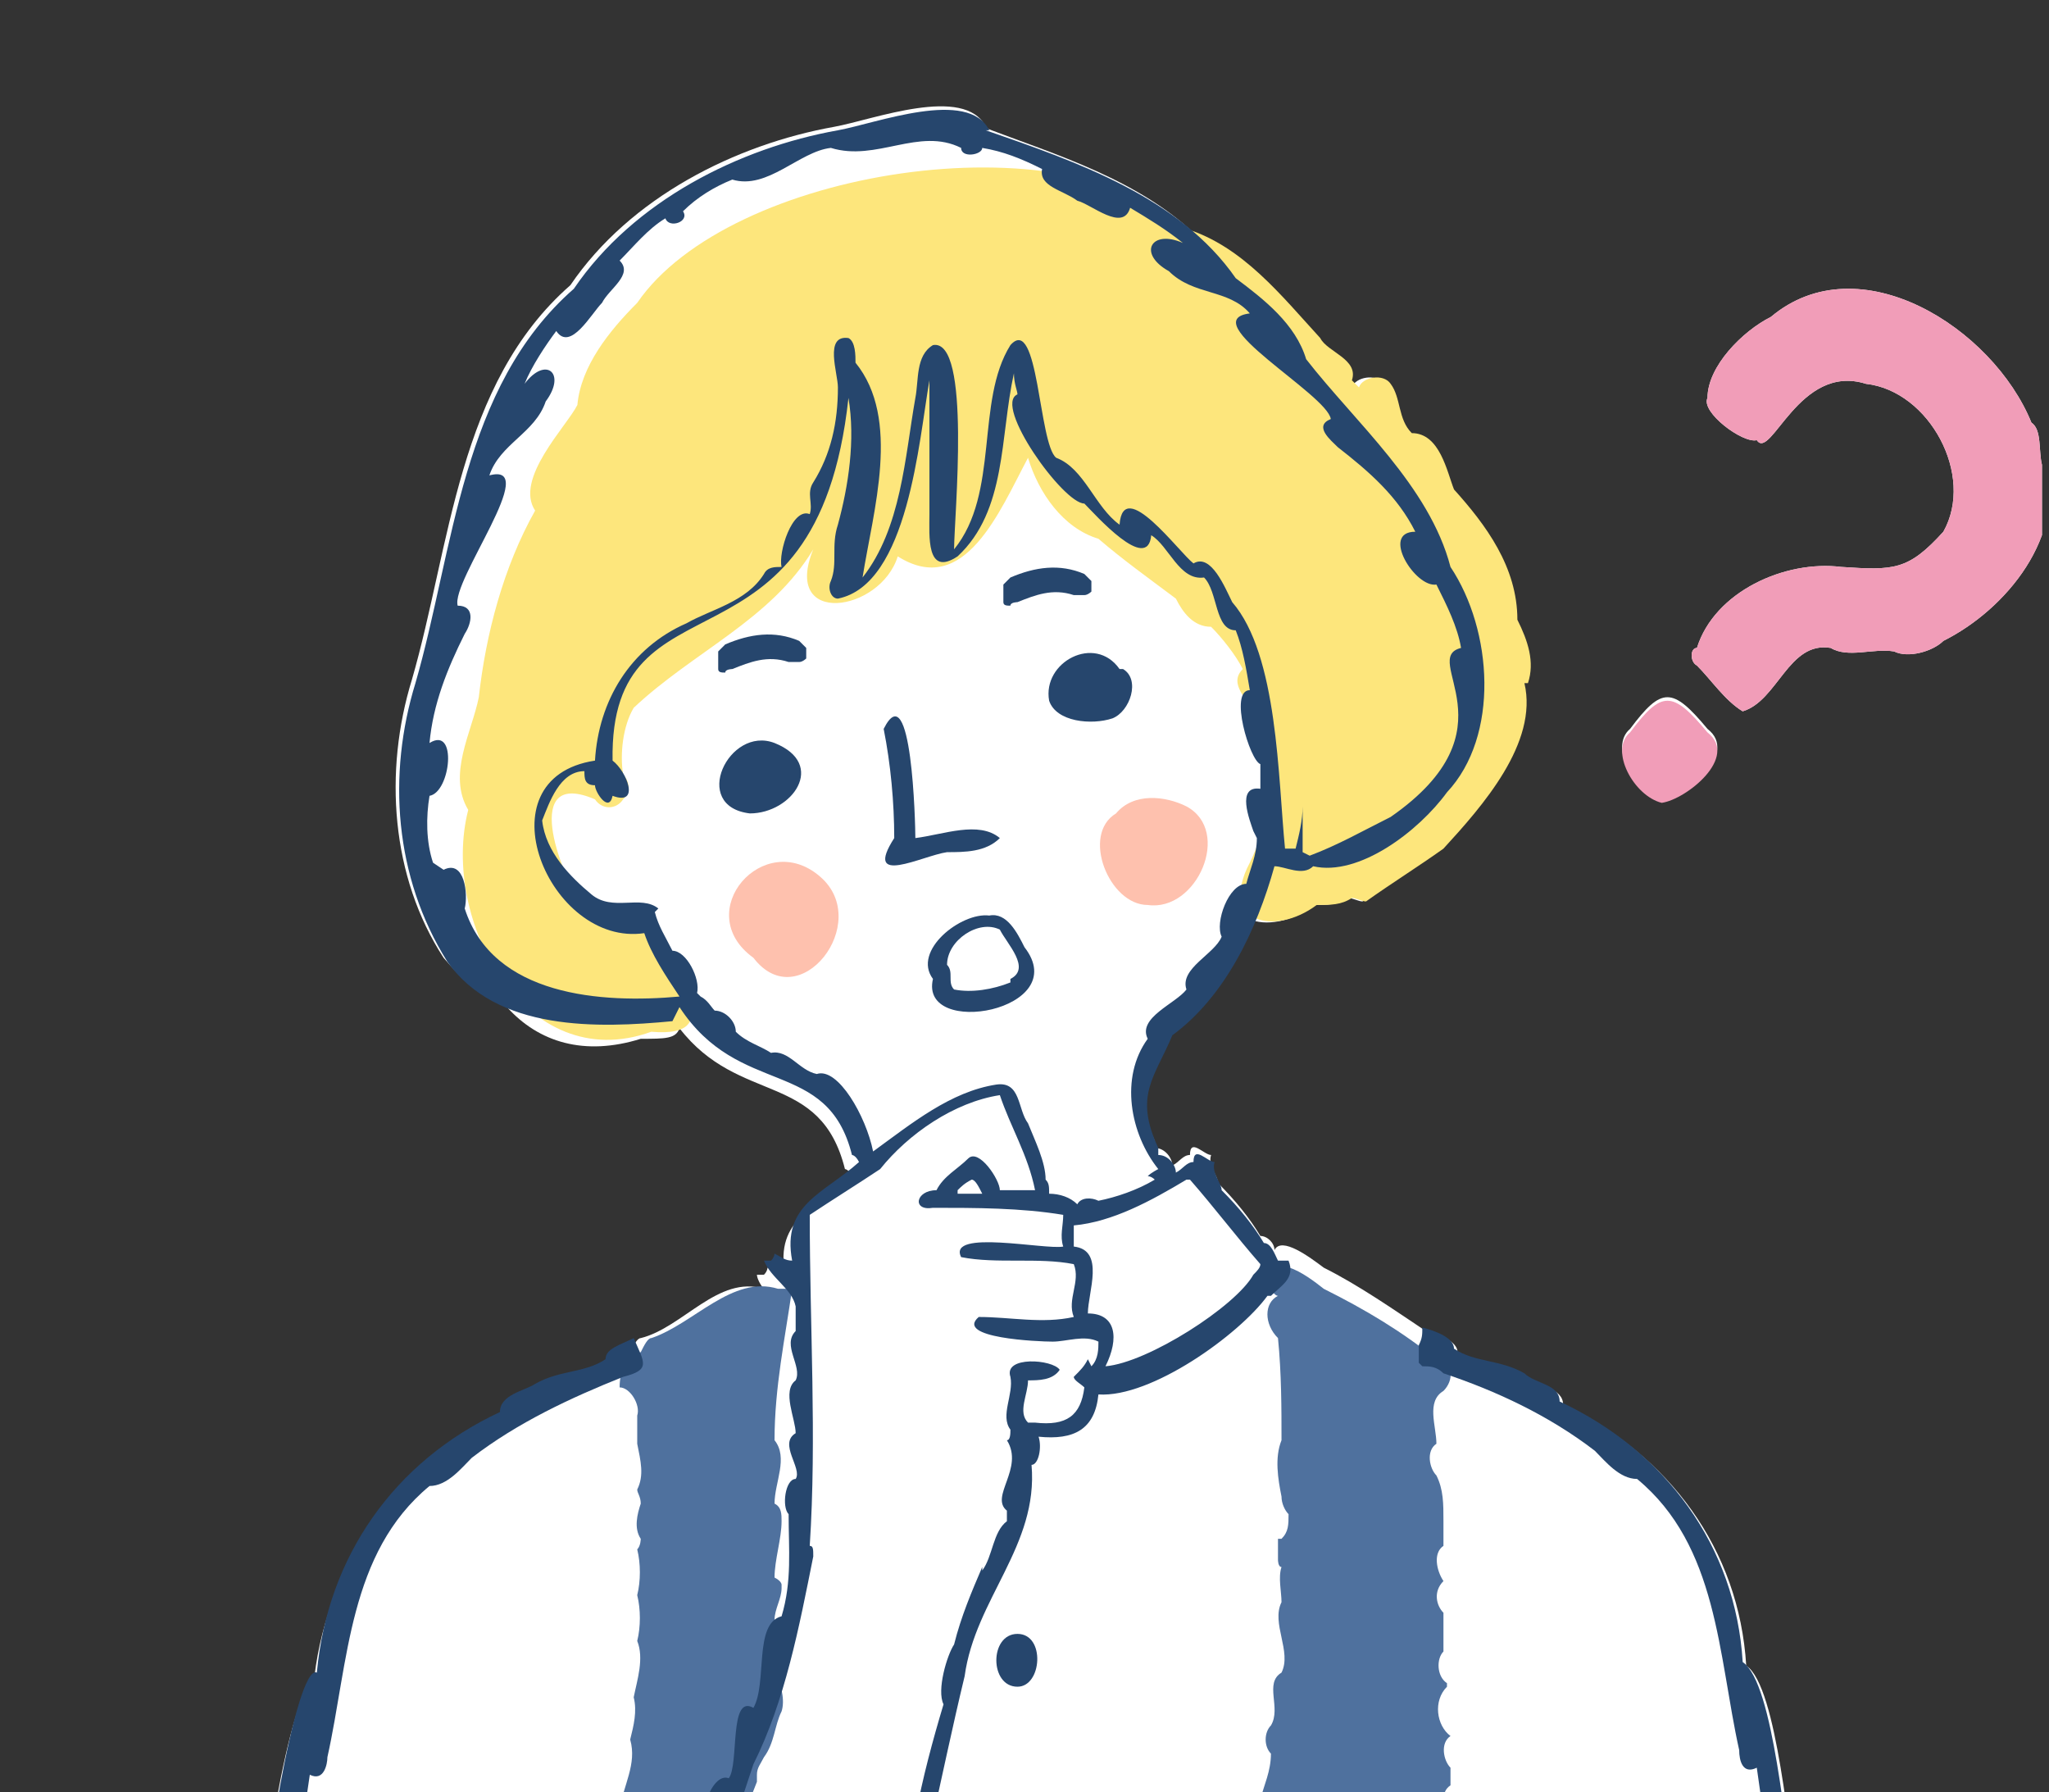 <?xml version="1.0" encoding="UTF-8"?>
<svg id="_レイヤー_2" xmlns="http://www.w3.org/2000/svg" xmlns:xlink="http://www.w3.org/1999/xlink" version="1.1" viewBox="0 0 58.2 50.9">
  <rect x="0" y="0" width="58.2" height="50.9" fill="#333333" stroke="none"/>
  <!-- Generator: Adobe Illustrator 29.4.0, SVG Export Plug-In . SVG Version: 2.1.0 Build 152)  -->
  <defs>
    <style>
      .st0 {
        fill: none;
      }

      .st1 {
        fill: #26466d;
      }

      .st2 {
        fill: #fff;
      }

      .st3 {
        fill: #fec1ae;
      }

      .st4 {
        fill: #4f719e;
      }

      .st5 {
        fill: #fde67c;
      }

      .st6 {
        fill: #f19db8;
      }

      .st7 {
        clip-path: url(#clippath);
      }
    </style>
    <clipPath id="clippath">
      <rect class="st0" y="0" width="58" height="51"/>
    </clipPath>
  </defs>
  <g id="_枠線">
    <g class="st7">
      <g>
        <g>
          <g>
            <path class="st2" d="M7.8,59.8h43c.5-.5.8-1.8.3-6.2-.3-1.3-.6-5.7-1.5-6.3-.2-3.3-2.2-6-5.2-7.4,0-.5-.7-.5-1-.8-.7-.4-1.4-.3-2-.7,0-.3-.5-.5-.9-.6h0c-.9-.6-1.9-1.3-2.9-1.8-.4-.3-1.2-.9-1.4-.5,0-.2-.2-.4-.4-.4-.3-.5-.7-1-1.2-1.5,0-.2-.3-.5-.2-.8-.2,0-.6-.5-.6,0-.2,0-.3.2-.5.3,0-.2-.2-.5-.5-.5,0,0,0-.1,0-.2,0,0,0,0,0,0-.7-1.5-.1-2,.4-3.2,1.1-.8,1.8-1.9,2.3-3.1.4.2,1.2.1,1.8-.4.4,0,.7,0,1-.2.1,0,.3.1.4.1.7-.5,1.5-1,2.2-1.5,1.1-1.2,2.7-3,2.3-4.7h0c.2-.6,0-1.2-.3-1.8,0-1.5-.9-2.7-1.8-3.7-.2-.5-.4-1.6-1.2-1.6-.4-.4-.3-1-.6-1.4-.2-.3-.8-.2-.9.1,0,0-.1-.1-.2-.2h0c.2-.6-.7-.8-.9-1.2-1-1-1.9-2.2-3.2-2.8-1.7-1.7-4.1-2.4-6.2-3.2,0,0,0,0,.1,0-.6-1.2-3.2-.2-4.3,0-2.8.5-5.8,2-7.5,4.5-3.2,2.8-3.4,7.4-4.5,11.2-.8,2.6-.6,5.6.9,7.9.5.6,1.1,1.1,1.8,1.4.9,1,2.2,1.4,3.8.9.7,0,1,0,1.1-.3,1.7,2.2,4,1.2,4.7,4h0c0,0,.1,0,.2.2-1,.9-2.2,1.2-1.9,2.8-.2,0-.3-.1-.5-.2,0,0,0,.1-.1.2,0,0-.1,0-.2,0,0,.1.1.3.2.4-1.3-.4-2.3,1.1-3.5,1.4h0c-.1,0-.2.2-.3.4h0c-.4.1-.8.3-.8.6-.6.4-1.3.3-2,.7-.3.2-1,.3-1,.8-3,1.4-4.9,4.1-5.2,7.4-.6-.3-1.7,6.5-1.4,6.8-.1,1.8-.8,4,.1,5.5h0Z"/>
            <path class="st2" d="M47.2,22.7c.7-.1,2.2-1.3,1.3-2-1-1.2-1.3-1.2-2.2,0-.6.5.1,1.8.9,1.9Z"/>
            <path class="st2" d="M58,13.2c-.1-.4,0-1-.3-1.2-1.1-2.7-4.9-5.1-7.4-3-.8.4-1.8,1.4-1.8,2.3-.2.4,1,1.3,1.4,1.2.4.6,1.2-2.2,3.1-1.6,1.8.2,3.1,2.6,2.2,4.2-1,1.1-1.4,1.1-2.9,1-1.6-.2-3.6.7-4.1,2.3-.2,0-.2.4,0,.5.4.4.8,1,1.3,1.3,1-.3,1.3-2,2.5-1.8.5.3,1.2,0,1.8.1.4.2,1.1,0,1.4-.3,1.8-.9,3.5-3,2.9-5.1Z"/>
          </g>
          <g>
            <path class="st4" d="M16.9,59.8h.9c1.2-3.1,2.5-6.1,3.7-9.2,0,0,0-.1,0-.2h0c0-.2.1-.3.2-.5.3-.4.3-.9.5-1.3h0c.1-.3,0-.8-.2-1h0c0-.1,0-.2,0-.3h0c0-.4.1-.8,0-1.3h0c0-.3.2-.6.2-.9,0,0,0,0,0,0,0,0,0,0,0-.1,0,0,0-.1-.2-.2,0-.5.2-1.1.2-1.6h0c0-.2,0-.4-.2-.5h0c0-.6.4-1.3,0-1.8,0-1.5.3-2.9.5-4.3-.1,0-.3,0-.4,0h0s0,0,0,0c-1.3-.4-2.4,1-3.6,1.4h0c-.1,0-.2.2-.3.4h0c-.4.1-.6.5-.6,1,.3,0,.6.5.5.8,0,.3,0,.6,0,.8.1.5.2.9,0,1.3,0,.1.1.2.1.4h0c-.1.3-.2.7,0,1h0c0,0,0,.2-.1.3.1.4.1.9,0,1.3.1.4.1.9,0,1.3.2.5,0,1.1-.1,1.6.1.4,0,.8-.1,1.2.2.7-.2,1.3-.3,2-.1.8-.1,1.6-.3,2.5h0c0,1,0,2.1-.2,3.1h0c-.2,1,0,2.1,0,3.1h0Z"/>
            <path class="st4" d="M42.7,59.8c0,0,0-.2,0-.2h0c.2-.7-.2-1.7.4-2.2,0-.6-.2-1.1-.5-1.2-.2-.4,0-1.2-.6-1.4-.2-.8-.4-1.7-.6-2.5-.2-.2-.1-.5-.2-.8-.2-.2-.3-.6,0-.8,0-.2,0-.4,0-.5-.2-.2-.3-.7,0-.9-.4-.3-.5-1-.1-1.4,0,0,0,0,0-.1-.3-.2-.3-.7-.1-.9,0-.4,0-.8,0-1.1-.2-.2-.3-.6,0-.9-.2-.3-.3-.8,0-1,0-.2,0-.4,0-.6h0c0-.1,0-.1,0-.1,0-.5,0-.9-.2-1.3-.2-.2-.3-.7,0-.9h0c0-.5-.3-1.2.2-1.5.3-.3.3-.8-.2-.9-1-.8-2-1.4-3.2-2-.5-.4-1.6-1.2-1.5,0h0c0,0,.1.2.2.2-.4.2-.4.8,0,1.2.1,1,.1,2,.1,2.9-.2.5-.1,1.1,0,1.6,0,.2.1.4.2.5h0c0,.3,0,.5-.2.7,0,0,0,0-.1,0h0s0,0,0,.1c0,0,0,.1,0,.2,0,.1,0,.2,0,.3h0c0,0,0,.2.1.2-.1.3,0,.7,0,1-.3.6.3,1.4,0,2-.5.3,0,1-.3,1.5-.2.2-.2.6,0,.8,0,.5-.2.9-.3,1.3,0,.2.2.4,0,.7-.2.1-.2.3-.2.5-.2.3-.6.6-.6,1-.6.7-1.3,1.1-2.1,1.4,0,0-.2,0-.2,0-.2-.1-.4,0-.5,0-2.1-.4-4.6.9-6.4,0,0,0,0,.2,0,.2h0c-.3,1.7-.6,3.4-1.1,5.1h18.4,0Z"/>
            <path class="st3" d="M23.3,24.9c-1.6-1.4-3.7,1-1.9,2.3,1.3,1.7,3.4-1,1.9-2.3Z"/>
            <path class="st3" d="M33.7,22.9c-.6-.3-1.5-.4-2,.2-1,.6-.2,2.6.9,2.6,1.4.2,2.4-2.1,1.1-2.8h0Z"/>
            <path class="st5" d="M43.4,19.4h0c.2-.6,0-1.2-.3-1.8,0-1.5-.9-2.7-1.8-3.7-.2-.5-.4-1.6-1.2-1.6-.4-.4-.3-1-.6-1.4-.2-.3-.8-.2-.9.1,0,0-.1-.1-.2-.2h0c.2-.6-.7-.8-.9-1.2-1.1-1.2-2.2-2.6-3.8-3.1-3.4-3.2-13-1.7-15.6,2.1-.8.8-1.6,1.8-1.7,2.9-.3.6-1.8,2.1-1.2,3h0c-.9,1.6-1.4,3.5-1.6,5.3-.2,1-.9,2.2-.3,3.2h0c-.8,3.1,1.6,7.6,5.2,6.3,2.3.2.5-1.8,0-2.6h0c-.2-.9-1.6-.3-2-1.1-.6-.8-1.7-3.8.4-2.9.2.3.6.3.8,0,.2-.2.2-.5,0-.7-.1-.6,0-1.4.3-1.9,1.7-1.6,3.9-2.5,5.1-4.5h0c-.9,2.2,1.9,1.8,2.4.2,1.9,1.2,2.9-1.3,3.7-2.8.3,1,1,2,2,2.3.7.6,1.4,1.1,2.2,1.7.2.4.5.8,1,.8.3.3.7.8.9,1.2h0c-.3.3-.1.6.1.9.6,1.1.6,2.5.8,3.7-.4,0-.5.5-.7.9-.9,1.7.7,2.1,1.9,1.2.4,0,.7,0,1-.2.1,0,.3.1.4.1.7-.5,1.5-1,2.2-1.5,1.1-1.2,2.7-3,2.3-4.7h0Z"/>
          </g>
          <g>
            <path class="st1" d="M28.9,46.4c-.8,0-.8,1.5,0,1.5.7,0,.8-1.5,0-1.5Z"/>
            <path class="st1" d="M28.4,23.8c-.6-.5-1.6-.1-2.4,0,0-.4-.1-4.7-.9-3.1.2,1,.3,2.1.3,3.1-.9,1.4.8.5,1.5.4.5,0,1.1,0,1.5-.4h0Z"/>
            <path class="st1" d="M31.8,19h0c-.7-1-2.2-.2-2,.9.2.6,1.2.7,1.8.5.5-.2.8-1.1.3-1.4Z"/>
            <path class="st1" d="M16.7,59.5h0c-.4,0-.8.2-1.2.3h1.4c0,0,.1-.1.1-.2-.1,0-.2,0-.4,0h0Z"/>
            <path class="st1" d="M7.8,59.8h.8c-.8-.8-.8-2-.6-3.2.2-2.1.5-4.2.8-6.2.4.2.5-.3.5-.5.6-2.7.6-5.8,2.9-7.7.5,0,.9-.5,1.2-.8,1.3-1,2.8-1.7,4.3-2.3h0c.8-.2.6-.4.3-1.1-.4.2-.8.3-.8.6-.6.4-1.3.3-2,.7-.3.2-1,.3-1,.8-3,1.4-4.9,4.1-5.2,7.4-.6-.3-1.7,6.5-1.4,6.8-.1,1.8-.8,4,.1,5.5h0Z"/>
            <path class="st1" d="M19.3,28.6c1.7,2.6,4.2,1.4,4.9,4.2h0c0,0,.1,0,.2.2-1,.9-2.2,1.2-1.9,2.8-.2,0-.3-.1-.5-.2,0,0,0,.1-.1.2,0,0-.1,0-.2,0,.2.5.8.8.9,1.3h0c0,0,0,.2,0,.3,0,0,0,0,0,0,0,.2,0,.3,0,.4-.4.4.2,1,0,1.4-.4.3,0,1.1,0,1.5-.5.3.2,1,0,1.3-.3,0-.4.8-.2,1,0,1,.1,1.9-.2,2.9-.8.2-.4,1.9-.8,2.6-.7-.4-.4,1.6-.7,2-.5-.2-1,1.3-.5,1.5,0,.2-.1.3-.2.5-.3-.2-.5.2-.5.4-.3.6,0,1.1-.2,1.6-.6-.3-.9,1.4-.7,1.8,0,.1-.1.3-.2.4-.5-.4-.8,1.1-.7,1.4-.1.5-.4.9-.6,1.3h0s0,0,0,.2h.7c.1-.5.3-.9.5-1.3,1.3-2.6,2.2-5.5,3.1-8.2.9-1.8,1.3-3.9,1.7-5.9,0-.2,0-.3-.1-.3.2-3.1,0-6.2,0-9.4.6-.4,1.4-.9,2-1.3.8-1,2.1-1.9,3.4-2.1.3.9.8,1.7,1,2.7-.3,0-.6,0-1,0,0-.3-.6-1.2-.9-.9-.3.3-.7.5-.9.9-.6,0-.7.6-.1.5,1.2,0,2.5,0,3.7.2,0,.3-.1.6,0,.9-.5.1-3.3-.5-2.9.3,1,.2,2.2,0,3.2.2.2.5-.2,1,0,1.5-.9.2-1.8,0-2.7,0-.7.6,1.7.7,2.1.7.4,0,.9-.2,1.3,0,0,.2,0,.5-.2.7,0,0,0,0-.1-.2-.1.2-.2.3-.4.5,0,.1.2.2.3.3-.1.8-.5,1.1-1.4,1,0,0,0,0,0,0,0,0-.1,0-.2,0-.3-.3,0-.8,0-1.2.3,0,.7,0,.9-.3-.2-.3-1.6-.4-1.4.2.1.5-.3,1.1,0,1.5,0,.1,0,.3-.1.3.5.8-.5,1.6,0,2,0,.1,0,.2,0,.3-.4.3-.4,1-.7,1.4,0,0,0,0,0-.1-.3.7-.6,1.4-.8,2.2-.2.3-.5,1.3-.3,1.7-.3,1-.6,2.1-.8,3.2-.2.2-.9,2.1-.4,2.2,0,.2,0,.3-.1.5-.5-.2-.9,1.9-.7,2.2-.2.5-.7,2-.4,2.3,0,.1,0,.3,0,.4-.2.1-.3.4-.4.7h.6c.3-1.2.5-2.4.7-3.7.9-2.8,1.4-5.7,2.1-8.6.3-2.2,2.1-3.7,1.9-6,.2,0,.3-.5.2-.8,1,.1,1.6-.2,1.7-1.2,1.5.1,4-1.7,4.8-2.8,0,0,0,0-.1,0,0,0,.1,0,.2,0,0,0,0,0,0,0,.3-.3.7-.5.5-1,0,0-.2,0-.3,0-.1-.2-.2-.5-.4-.5-.3-.5-.7-1-1.2-1.5,0-.2-.3-.5-.2-.8-.2,0-.6-.5-.6,0-.2,0-.3.2-.5.3,0-.2-.2-.5-.5-.5,0,0,0-.1,0-.2,0,0,0,0,0,0-.7-1.5-.1-2,.4-3.2,1.5-1.1,2.4-3,2.9-4.8.3,0,.8.3,1.1,0,1.3.3,3-1,3.8-2.1,1.5-1.6,1.3-4.6.1-6.4-.6-2.3-2.7-4.1-4.1-5.9-.3-1-1.2-1.7-2-2.3-1.6-2.3-4.5-3.3-7.1-4.2,0,0,0,0,.1,0-.6-1.2-3.2-.2-4.3,0-2.8.5-5.8,2-7.5,4.5-3.2,2.8-3.4,7.4-4.5,11.2-.8,2.6-.6,5.5.9,7.9,1.4,2,4.3,1.9,6.4,1.7h0ZM27.2,33.8c.1-.1.2-.2.4-.3.1,0,.2.2.3.4-.2,0-.5,0-.7,0h0ZM33.8,33.5c.7.8,1.3,1.6,2,2.4,0,.1-.1.2-.2.3,0,0,0-.1,0-.2,0,0,0,0,0,0,0,0,0,.1,0,.2-.5.9-3,2.5-4.2,2.6.4-.8.3-1.5-.5-1.5,0-.6.5-1.8-.4-1.9,0-.2,0-.4,0-.6,1.1-.1,2.2-.7,3.2-1.3h0ZM35.7,23.8c0,.5-.2.9-.3,1.3-.5,0-.9,1.1-.7,1.5-.2.5-1.2.9-1,1.5-.3.4-1.4.8-1.1,1.4-.8,1.1-.5,2.7.3,3.7,0,0-.2.1-.3.2,0,0,.1,0,.2.1-.5.3-1.1.5-1.6.6-.2-.1-.5-.1-.6.1-.2-.2-.5-.3-.8-.3,0-.2,0-.3-.1-.4,0-.5-.3-1.1-.5-1.6-.3-.4-.2-1.2-.9-1.1-1.3.2-2.4,1.1-3.5,1.9-.2-1-1-2.4-1.6-2.2-.5-.1-.8-.7-1.3-.6-.3-.2-.7-.3-1-.6,0-.3-.3-.6-.6-.6-.1-.1-.2-.3-.4-.4h0c0,0,0,0-.1-.1.1-.4-.3-1.2-.7-1.2-.2-.4-.4-.7-.5-1.1,0,0,0,0,.1-.1-.5-.4-1.3.1-1.9-.4-.6-.5-1.3-1.2-1.4-2.1.2-.5.5-1.4,1.2-1.4,0,.2,0,.4.3.4,0,.2.4.8.5.3.8.3.4-.7,0-1-.1-5.6,5.8-2,6.7-10.3.2,1.2,0,2.5-.3,3.6-.2.6,0,1.1-.2,1.6-.1.2,0,.5.2.5,2-.4,2.3-4.5,2.6-6.2,0,1.3,0,2.5,0,3.8,0,.6-.1,1.8.8,1.2,1.4-1.3,1.2-3.4,1.6-5.2,0,.3.1.5.1.6-.7.3,1.3,3.1,1.9,3.1.3.3,1.8,2,1.9.9.5.3.8,1.3,1.5,1.2.4.4.3,1.5.9,1.5.2.5.3,1.1.4,1.7-.6,0,0,2,.3,2.1,0,.2,0,.4,0,.7-.7-.1-.3.9-.2,1.2h0ZM12.3,24.5c-.2-.6-.2-1.3-.1-1.9.6-.1.8-2,0-1.5.1-1.1.5-2.1,1-3.1.2-.3.3-.8-.2-.8-.2-.7,2.4-4.1.9-3.7.3-.9,1.3-1.2,1.6-2.1.6-.8,0-1.3-.6-.5.2-.5.6-1.1.9-1.5.4.6,1-.5,1.3-.8.2-.4.9-.8.5-1.2.4-.4.8-.9,1.3-1.2.1.3.7.1.5-.2.4-.4.9-.7,1.4-.9,1,.3,1.9-.8,2.8-.9,1.3.4,2.5-.6,3.7,0,0,.3.6.2.6,0,.6.1,1.1.3,1.7.6-.1.5.6.6,1,.9.4.1,1.3.9,1.5.2.5.3,1,.6,1.5,1-.9-.4-1.3.3-.4.8.7.7,1.7.5,2.3,1.2-1.6.2,2.2,2.3,2.3,3-.5.2,0,.6.2.8.9.7,1.7,1.4,2.2,2.4-1,0,0,1.6.6,1.5.3.6.6,1.2.7,1.8-1.2.3,1.6,2.3-2,4.8-.8.4-1.5.8-2.3,1.1,0,0-.2-.1-.2-.1,0-.4,0-.9,0-1.3,0,.4-.1.8-.2,1.2-.1,0-.2,0-.3,0-.2-2-.2-5.5-1.5-7-.2-.4-.6-1.4-1.1-1.1-.4-.3-2-2.5-2.1-1.1-.7-.5-1-1.6-1.8-1.9-.5-.4-.5-4.1-1.3-3.2h0c-1,1.6-.3,4.2-1.6,5.8,0-.9.5-6-.6-5.8-.5.3-.4,1-.5,1.5-.3,1.7-.4,3.7-1.5,5.1.3-1.9,1.1-4.5-.2-6.1,0-.2,0-.6-.2-.7-.7-.1-.3,1-.3,1.4,0,1-.2,1.9-.7,2.7-.2.3,0,.6-.1.9-.5-.2-.9,1.1-.8,1.5-.2,0-.4,0-.5.2-.5.8-1.5,1-2.2,1.4-1.6.7-2.5,2.2-2.6,3.9-3.3.5-1.3,5.3,1.4,4.9.2.6.6,1.2,1,1.8-2.2.2-5.3,0-6.1-2.5.1-.4,0-1.4-.6-1.1h0Z"/>
            <path class="st1" d="M33,33.3s0,0,0,0c0,0,0,0,0,0,0,0,0,0,0,0Z"/>
            <path class="st1" d="M28.1,26c-.8-.1-2.2,1-1.6,1.8-.4,1.7,4,.9,2.6-.9-.2-.4-.5-1-1-.9ZM28.7,27.9c-.5.2-1.1.3-1.6.2-.2-.2,0-.5-.2-.7,0-.7.9-1.3,1.5-1,.2.4.9,1.1.3,1.4h0Z"/>
            <path class="st6" d="M46.3,20.8c-.6.5.1,1.8.9,2,.7-.1,2.2-1.3,1.3-2-1-1.2-1.3-1.2-2.2,0Z"/>
            <path class="st6" d="M58,13.2c-.1-.4,0-1-.3-1.2-1.1-2.7-4.9-5.1-7.4-3-.8.4-1.8,1.4-1.8,2.3-.2.4,1,1.3,1.4,1.2.4.6,1.2-2.2,3.1-1.6,1.8.2,3.1,2.6,2.2,4.2-1,1.1-1.4,1.1-2.9,1-1.6-.2-3.6.7-4.1,2.3-.2,0-.2.4,0,.5.4.4.8,1,1.3,1.3,1-.3,1.3-2,2.5-1.8.5.3,1.2,0,1.8.1.4.2,1.1,0,1.4-.3,1.8-.9,3.5-3,2.9-5.1Z"/>
            <path class="st1" d="M22,21.1c-1.3-.5-2.4,1.8-.7,2,1.2,0,2.2-1.4.7-2Z"/>
            <g>
              <path class="st1" d="M40.4,38.4s0,0,0,0h0s0,0,0,0Z"/>
              <path class="st1" d="M40.4,38.8c.2,0,.4,0,.6.2h0c1.5.5,3,1.2,4.3,2.2.3.3.7.8,1.2.8,2.3,1.9,2.3,5,2.9,7.7,0,.3.1.7.5.5.3,2,.5,4.2.7,6.2.3,1.2.2,2.4-.7,3.3h.8c.5-.5.8-1.8.3-6.2-.3-1.3-.6-5.7-1.5-6.3-.2-3.3-2.2-6-5.2-7.4,0-.5-.7-.5-1-.8-.7-.4-1.4-.3-2-.7,0-.3-.5-.5-.9-.6,0,.2,0,.3-.1.5,0,0,0,.2,0,.3,0,0,0,0,0,0,0,0,0,.1,0,.2h0Z"/>
            </g>
          </g>
        </g>
        <path class="st1" d="M31,16.8c0,0-.1.1-.2.1s-.2,0-.3,0c-.6-.2-1.1,0-1.6.2,0,0-.2,0-.2.1-.1,0-.2,0-.2-.1,0-.2,0-.3,0-.5,0,0,.1-.1.2-.2.7-.3,1.4-.4,2.1-.1,0,0,.1.1.2.2,0,.1,0,.2,0,.3h0Z"/>
        <path class="st1" d="M22.9,18.7c0,0-.1.1-.2.1s-.2,0-.3,0c-.6-.2-1.1,0-1.6.2,0,0-.2,0-.2.1-.1,0-.2,0-.2-.1,0-.2,0-.3,0-.5,0,0,.1-.1.2-.2.7-.3,1.4-.4,2.1-.1,0,0,.1.1.2.2,0,.1,0,.2,0,.3h0Z"/>
      </g>
    </g>
  </g>
</svg>